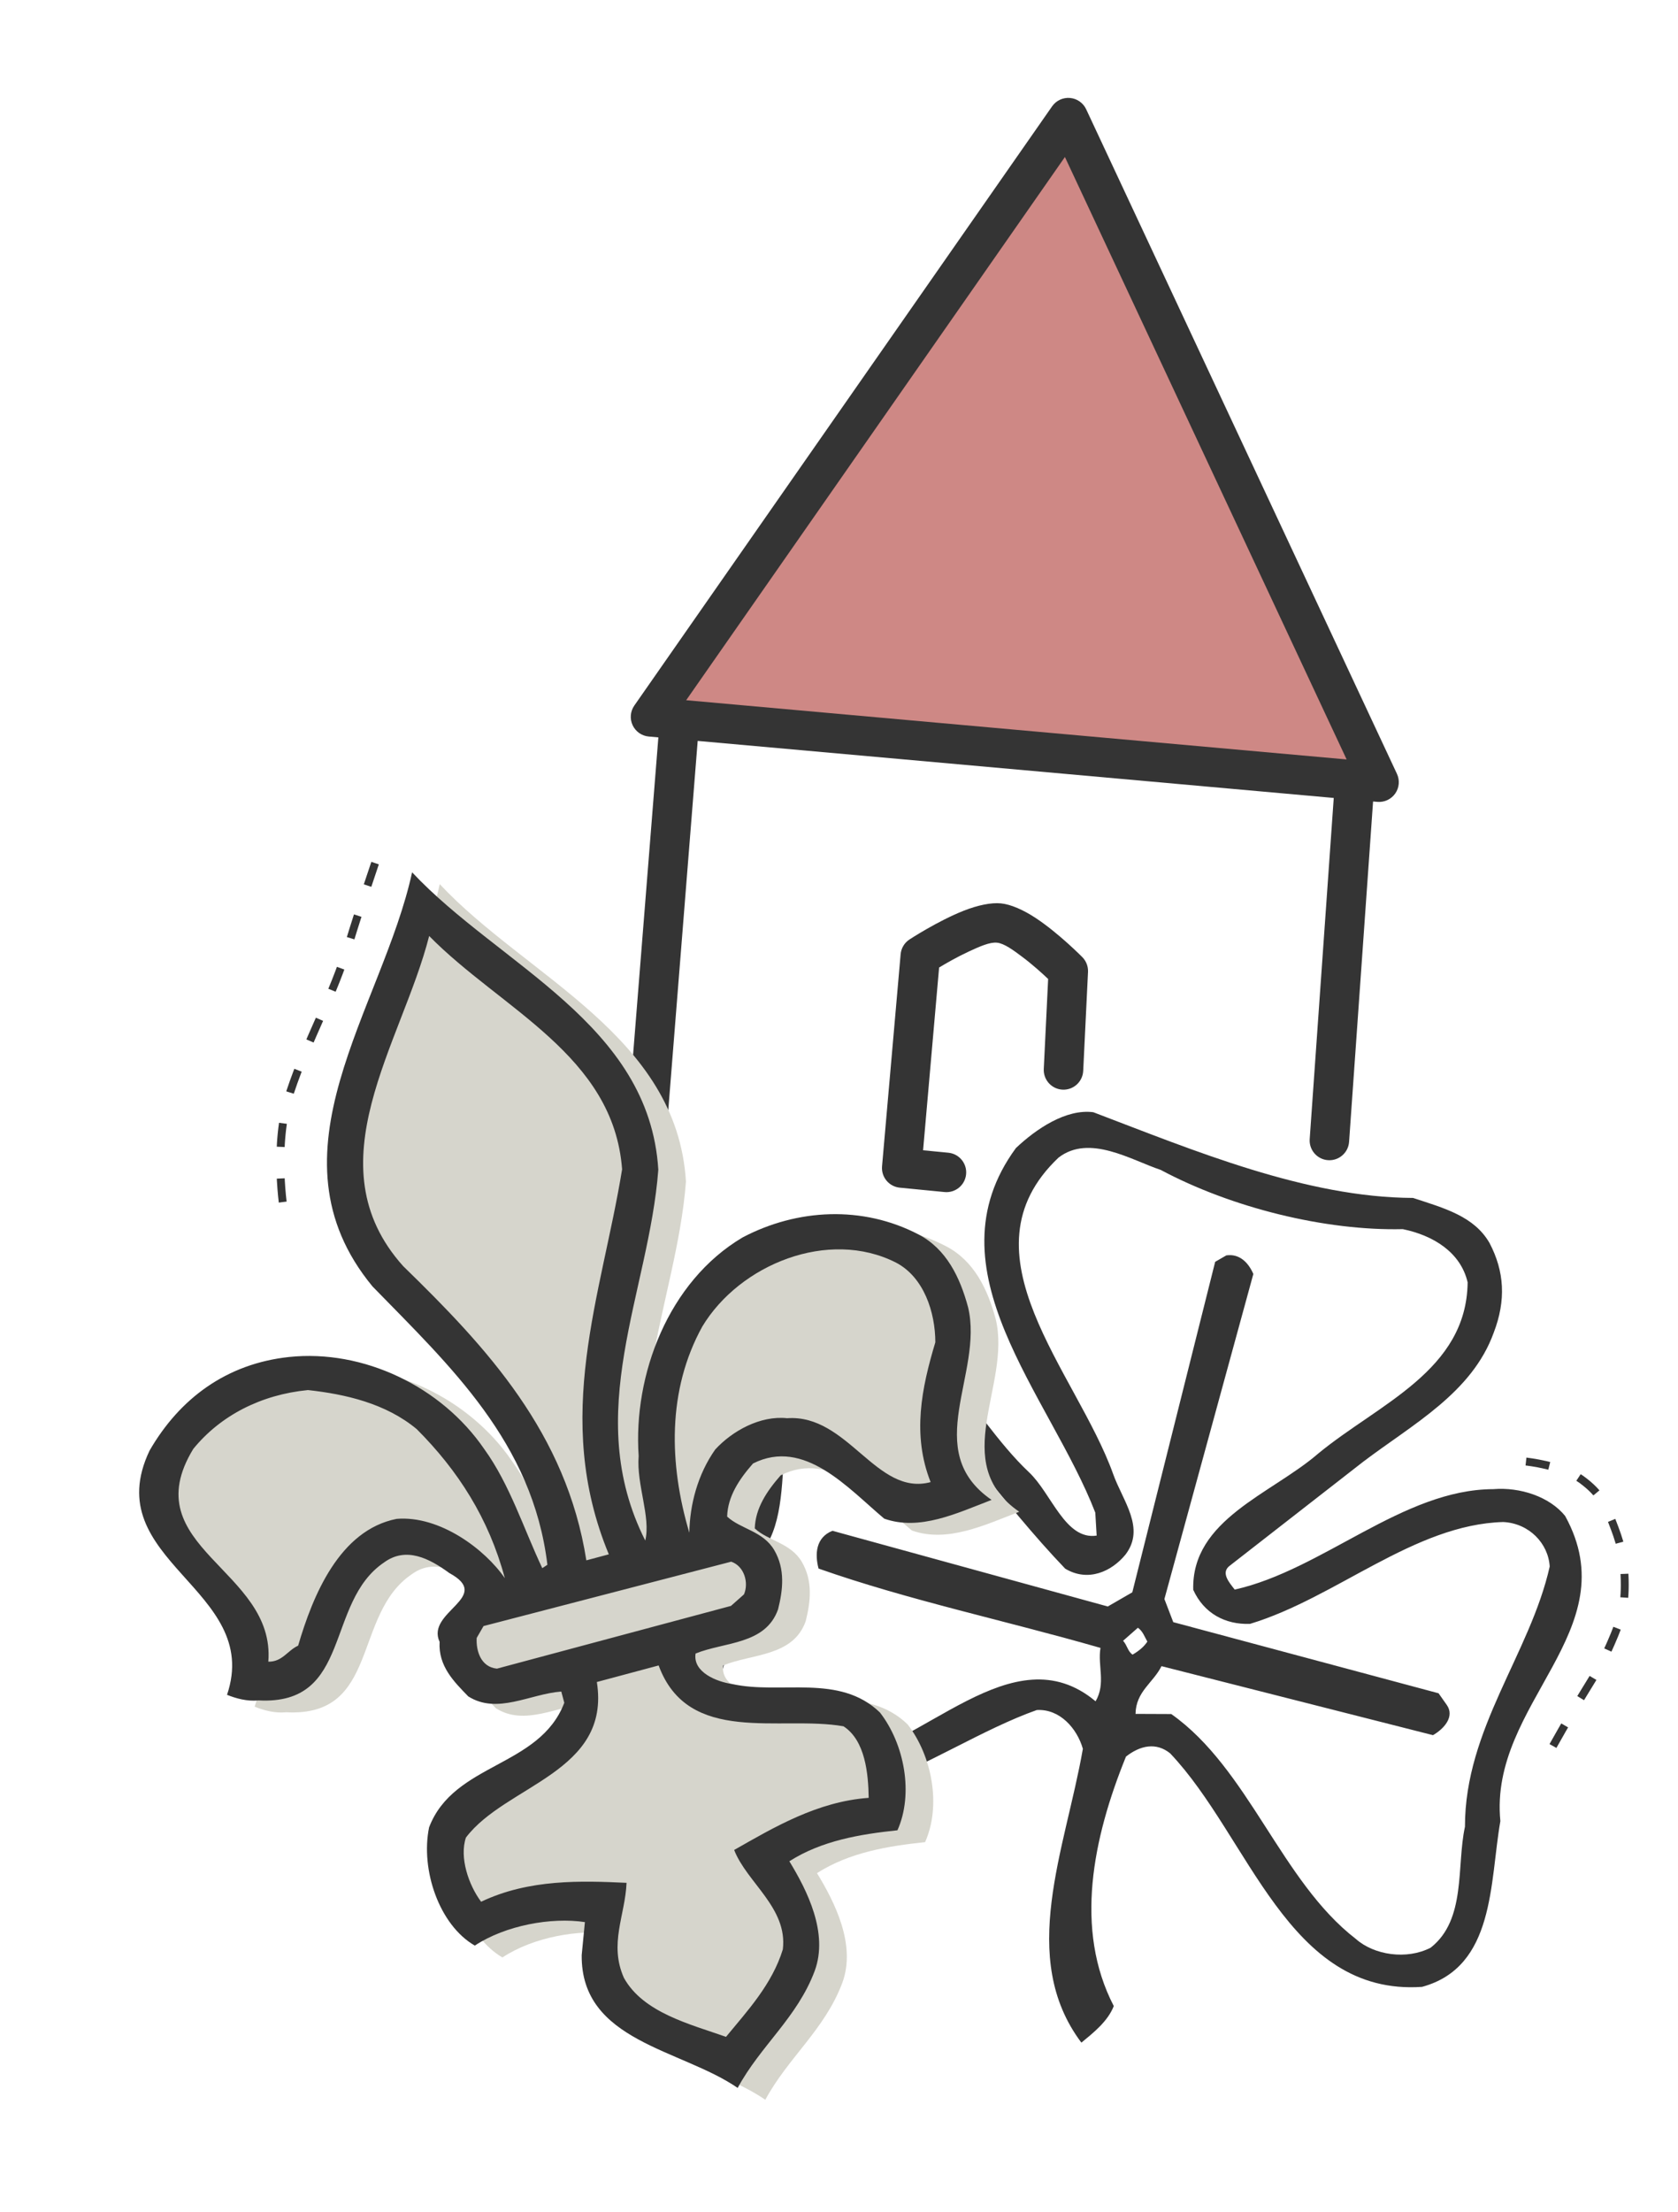 <?xml version="1.0" encoding="UTF-8" standalone="no"?><!DOCTYPE svg PUBLIC "-//W3C//DTD SVG 1.1//EN" "http://www.w3.org/Graphics/SVG/1.1/DTD/svg11.dtd"><svg width="100%" height="100%" viewBox="0 0 425 560" version="1.1" xmlns="http://www.w3.org/2000/svg" xmlns:xlink="http://www.w3.org/1999/xlink" xml:space="preserve" xmlns:serif="http://www.serif.com/" style="fill-rule:evenodd;clip-rule:evenodd;"><g><path d="M164.759,181.474l105.817,-151.694l78.709,168.234l-184.526,-16.54Z" style="fill:#ce8885;"/><path d="M240.201,291.819l-6.405,-0.625c0,-0 4.059,-46.262 4.059,-46.262c1.809,-1.093 4.621,-2.706 7.552,-4.063c2.608,-1.207 5.26,-2.413 7.108,-2.225c1.833,0.186 4.132,1.889 6.384,3.578c2.628,1.971 5.069,4.184 6.573,5.608c0,0.001 -1.107,22.785 -1.107,22.785c-0.134,2.757 1.995,5.103 4.751,5.237c2.756,0.134 5.103,-1.995 5.237,-4.751l1.217,-25.034c0.067,-1.393 -0.449,-2.751 -1.426,-3.746c-0,0 -5.955,-6.051 -11.824,-9.921c-3.121,-2.058 -6.296,-3.451 -8.793,-3.705c-2.484,-0.253 -5.891,0.467 -9.394,1.842c-6.601,2.593 -13.785,7.295 -13.785,7.295c-1.279,0.839 -2.104,2.218 -2.237,3.743l-4.709,53.677c-0.24,2.732 1.766,5.147 4.495,5.413l11.332,1.107c2.747,0.268 5.194,-1.744 5.462,-4.491c0.268,-2.746 -1.744,-5.194 -4.49,-5.462Zm-73.451,-105.147l-7.724,96.911c-0.22,2.751 1.836,5.162 4.587,5.381c2.75,0.22 5.162,-1.836 5.381,-4.587l7.716,-96.812l161.098,14.44l-6.09,86.36c-0.194,2.753 1.883,5.145 4.636,5.339c2.753,0.194 5.145,-1.883 5.339,-4.636l6.077,-86.17l1.069,0.096c1.782,0.159 3.514,-0.645 4.541,-2.111c1.027,-1.465 1.192,-3.367 0.434,-4.988l-78.71,-168.234c-0.757,-1.618 -2.32,-2.71 -4.1,-2.863c-1.78,-0.153 -3.507,0.656 -4.529,2.121l-105.816,151.694c-1.02,1.463 -1.185,3.357 -0.431,4.973c0.753,1.616 2.309,2.709 4.085,2.868l2.437,0.218Zm7.043,-9.408l95.926,-137.516c-0,-0 56.266,120.263 71.353,152.509c-0,0 -167.279,-14.993 -167.279,-14.993l-0,-0Z" style="fill:#343434;"/></g><g><path d="M396.415,383.775c-3.94,-4.875 -11.385,-7.348 -18.212,-6.789c-22.91,0.068 -43.151,20.428 -65.475,25.428c-1.422,-1.813 -3.614,-4.311 -1.238,-6.061l33.752,-26.289c12.568,-9.525 27.567,-17.443 33.079,-32.677c3.158,-8.226 2.724,-15.504 -1.064,-22.727c-3.907,-6.776 -11.472,-8.803 -19.362,-11.395c-27.155,-0.114 -55.449,-11.992 -80.986,-21.7c-6.914,-0.898 -14.489,4.235 -19.601,9.072c-22.54,30.726 8.544,62.451 20.103,92.287l0.348,5.823c-7.956,1.211 -11.44,-10.705 -17.159,-16.057c-15.619,-14.69 -25.669,-41.256 -50.273,-40.209c-25.233,5.175 -17.592,35.394 -23.94,53.747c-3.592,20.524 -23.387,41.003 -7.628,60.505c26.645,23.374 56.957,-4.315 83.829,-13.826c5.817,-0.351 10.202,4.643 11.678,9.814c-4.46,25.543 -16.549,52.862 -0.377,74.384c3.06,-2.522 6.685,-5.37 8.204,-9.261c-10.061,-19.407 -5.308,-42.485 3.091,-63.153c3.625,-2.848 7.662,-3.676 11.19,-0.821c20.089,21.139 29.793,61.46 63.807,59.114c18.526,-5.063 17.103,-26.453 19.827,-41.957c-2.953,-29.917 32.449,-48.125 16.407,-77.252Zm-109.56,35.103c-1.216,-0.804 -1.303,-2.259 -2.399,-3.508l3.744,-3.294c1.216,0.803 1.748,2.378 2.399,3.508c-0.803,1.217 -2.051,2.315 -3.744,3.294Zm84.188,43.567c-2.181,9.92 0.381,23.498 -8.681,30.619c-6.089,3.144 -14.337,1.889 -18.961,-2.215c-18.971,-14.633 -27.09,-43.07 -46.746,-56.931l-9.051,-0.038c0.097,-5.703 4.493,-7.868 6.577,-12.084l68.765,17.47c2.822,-1.631 5.557,-4.718 3.484,-7.661l-2.073,-2.943l-67.192,-18.004l-2.247,-5.854l22.528,-82.296c-1.183,-2.705 -3.375,-5.202 -6.848,-4.7l-2.822,1.631l-20.987,83.664l-6.208,3.589l-69.742,-19.165c-4.276,1.719 -4.461,5.967 -3.516,9.563c22.661,7.982 47.493,13.203 71.403,20.087c-0.749,4.574 1.411,8.973 -1.237,13.515c-21.045,-17.575 -43.792,12.14 -66.084,15.239c-7.423,2.786 -16.681,1.737 -23.649,-2.517c-4.862,-3.213 -5.416,-10.046 -6.002,-14.978c2.246,-13.722 10.038,-25.003 13.294,-38.933c7.651,-16.094 -3.464,-45.81 20.282,-48.997l8.097,3.602c16.714,15.938 30.335,36.299 46.366,53.009c5.752,3.451 11.721,0.753 15.259,-3.551c5.144,-6.739 -0.662,-13.547 -3.115,-20.411c-9.281,-25.883 -39.388,-55.914 -13.83,-80.102c7.814,-6.023 18.429,0.641 25.874,3.113c17.94,9.582 41.644,15.456 61.32,14.999c7.684,1.581 14.652,5.836 16.421,13.472c-0.27,22.369 -22.54,30.725 -37.843,43.337c-11.797,10.208 -32.135,16.695 -31.657,34.49c2.692,5.973 8.118,8.86 14.381,8.628c21.792,-6.575 41.555,-25.153 64.14,-25.786c6.588,0.333 11.418,5.446 11.765,11.269c-4.959,22.068 -21.487,41.035 -21.465,65.87Z" style="fill:#343434;fill-rule:nonzero;"/><path d="M252.205,333.986c-2.033,-7.587 -5.488,-14.793 -12.576,-18.484c-14.177,-7.382 -30.716,-6.508 -44.527,0.75c-18.867,11.154 -27.758,34.882 -26.342,55.34c-0.593,7.273 3.117,15.427 1.669,21.406c-16.261,-32.235 0.97,-62.771 3.306,-93.891c-2.289,-36.995 -40.288,-51.716 -62.358,-75.279c-7.518,34.541 -37.867,71.133 -10.029,104.84c19.631,20.151 40.558,39.446 44.294,70.463l-1.295,0.856c-4.692,-9.924 -8.216,-21.177 -14.678,-30.118c-10.866,-15.893 -30.674,-25.324 -49.457,-23.34c-15.811,1.695 -27.691,10.469 -35.329,23.696c-13.345,27.97 28.693,35.002 19.617,61.829c2.278,0.914 5.03,1.702 8.003,1.413c23.72,1.268 16.732,-24.812 31.805,-34.949c5.53,-4.023 11.415,-1.026 16.48,2.699c11.297,6.121 -6.029,9.747 -2.447,17.427c-0.372,6.198 3.744,10.178 7.259,13.81c7.342,4.639 15.59,-0.62 23.559,-1.231l0.762,2.846c-6.274,16.419 -27.97,15.117 -34.244,31.537c-2.202,10.754 2.559,24.726 11.578,29.932c7.774,-5.132 19.409,-7.233 27.886,-5.947l-0.812,8.349c-0.228,21.914 25.169,23.749 39.507,33.629c5.775,-10.695 15.064,-17.758 19.509,-29.622c3.531,-9.586 -1.889,-20.331 -6.42,-27.756c8.248,-5.26 17.986,-6.853 27.378,-7.844c4.132,-9.239 1.777,-21.822 -4.431,-29.815c-10.29,-9.948 -25.084,-4.459 -37.516,-7.227c-3.701,-0.533 -9.933,-2.929 -9.18,-7.705c7.333,-2.981 17.707,-2.203 20.891,-11.188c1.228,-4.903 1.854,-10.153 -0.966,-14.988c-2.821,-4.834 -8.545,-5.333 -11.933,-8.491c0.152,-5.123 3.057,-9.459 6.562,-13.448c12.99,-6.53 24.043,6.264 33.223,13.968c8.985,3.183 18.436,-1.382 27.192,-4.745c-18.073,-12.437 -1.967,-31.999 -5.94,-48.722Z" style="fill:#d6d5cc;fill-rule:nonzero;"/><path d="M245.205,330.986c-2.033,-7.587 -5.488,-14.793 -12.576,-18.484c-14.177,-7.382 -30.716,-6.508 -44.527,0.75c-18.867,11.154 -27.758,34.882 -26.342,55.34c-0.593,7.273 3.117,15.427 1.669,21.406c-16.261,-32.235 0.97,-62.771 3.306,-93.891c-2.289,-36.995 -40.288,-51.716 -62.358,-75.279c-7.518,34.541 -37.867,71.133 -10.029,104.84c19.631,20.151 40.558,39.446 44.294,70.463l-1.295,0.856c-4.692,-9.924 -8.216,-21.177 -14.678,-30.118c-10.866,-15.893 -30.674,-25.324 -49.457,-23.34c-15.811,1.695 -27.691,10.469 -35.329,23.696c-13.345,27.97 28.693,35.002 19.617,61.829c2.278,0.914 5.03,1.702 8.003,1.413c23.72,1.268 16.732,-24.812 31.805,-34.949c5.53,-4.023 11.415,-1.026 16.48,2.699c11.297,6.121 -6.029,9.747 -2.447,17.427c-0.372,6.198 3.744,10.178 7.259,13.81c7.342,4.639 15.59,-0.62 23.559,-1.231l0.762,2.846c-6.274,16.419 -27.97,15.117 -34.244,31.537c-2.202,10.754 2.559,24.726 11.578,29.932c7.774,-5.132 19.409,-7.233 27.886,-5.947l-0.812,8.349c-0.228,21.914 25.169,23.749 39.507,33.629c5.775,-10.695 15.064,-17.758 19.509,-29.622c3.531,-9.586 -1.889,-20.331 -6.42,-27.756c8.248,-5.26 17.986,-6.853 27.378,-7.844c4.132,-9.239 1.777,-21.822 -4.431,-29.815c-10.29,-9.948 -25.084,-4.459 -37.516,-7.227c-3.701,-0.533 -9.933,-2.929 -9.18,-7.705c7.333,-2.981 17.707,-2.203 20.891,-11.188c1.228,-4.903 1.854,-10.153 -0.966,-14.988c-2.821,-4.834 -8.545,-5.333 -11.933,-8.491c0.152,-5.123 3.057,-9.459 6.562,-13.448c12.99,-6.53 24.043,6.264 33.223,13.968c8.985,3.183 18.436,-1.382 27.192,-4.745c-18.073,-12.437 -1.967,-31.999 -5.94,-48.722Zm-143.083,-10.45c-23.18,-25.807 -0.351,-56.319 6.575,-83.586c18.174,18.508 46.714,30.174 48.866,59.074c-5.18,31.881 -17.763,62.697 -3.364,97.464l-5.691,1.524c-5.066,-32.185 -25.078,-53.758 -46.386,-74.476Zm-1.665,63.973c-14.48,2.864 -21.229,19.411 -24.946,32.096c-2.718,1.236 -3.98,4.115 -7.553,4.057c1.87,-23.372 -34.189,-28.956 -19.007,-53.861c6.885,-8.452 17.157,-13.745 29.046,-14.898c9.426,1.032 19.706,3.359 27.557,9.895c10.417,10.423 18.243,22.556 22.308,37.73c-5.005,-7.299 -16.463,-15.918 -27.405,-15.019Zm113.184,52.513c5.539,3.598 6.276,12.04 6.378,18.112c-12.965,0.933 -23.931,7.428 -34.076,13.196c3.236,8.281 13.584,14.656 12.332,25.156c-2.71,8.858 -9.027,15.633 -14.395,22.153c-8.986,-3.182 -20.943,-6.077 -25.855,-14.925c-3.837,-8.628 0.329,-15.843 0.667,-24.066c-11.322,-0.523 -24.669,-1.013 -36.837,4.789c-3.168,-4.234 -5.548,-11.219 -3.846,-16.249c10.136,-13.389 36.761,-16.457 33.16,-39.379l15.649,-4.193c7.488,20.355 30.818,12.579 46.823,15.406Zm-25.212,-33.394l-3.286,2.913l-59.278,15.884c-4.175,-0.406 -5.318,-4.674 -5.132,-7.773l1.736,-3.006l62.724,-16.299c3.354,1.134 4.497,5.402 3.236,8.281Zm10.921,-44.601c-6.8,-0.719 -13.879,3.211 -18.206,7.928c-4.42,6.267 -6.435,13.922 -6.554,21.069c-5.175,-17.418 -5.608,-36.106 3.292,-52.213c9.5,-15.759 31.975,-24.831 49.031,-16.187c7.088,3.691 9.976,12.574 9.985,20.194c-3.496,11.61 -5.918,23.44 -1.192,35.387c-13.752,3.685 -20.892,-17.272 -36.356,-16.178Z" style="fill:#343434;fill-rule:nonzero;"/><path d="M95,218.5c0,0 -4.027,11.837 -6.5,20c-4.297,14.183 -10.334,23.941 -15.02,38c-4.5,13.5 -1.5,30.5 -1.5,30.5" style="fill:none;fill-rule:nonzero;stroke:#343434;stroke-width:2px;stroke-dasharray:6,8;"/><path d="M386.5,370c0,0 9.099,0.931 14,4.5c5.036,3.667 6.311,6.667 8.5,12.5c1.749,4.661 2.386,8.023 2.5,13c0.15,6.585 -0.859,9.966 -3.5,16c-2.15,4.912 -3.673,7.444 -6.5,12c-3.691,5.947 -9,15.5 -9,15.5" style="fill:none;fill-rule:nonzero;stroke:#343434;stroke-width:2px;stroke-dasharray:6,8;"/></g></svg>